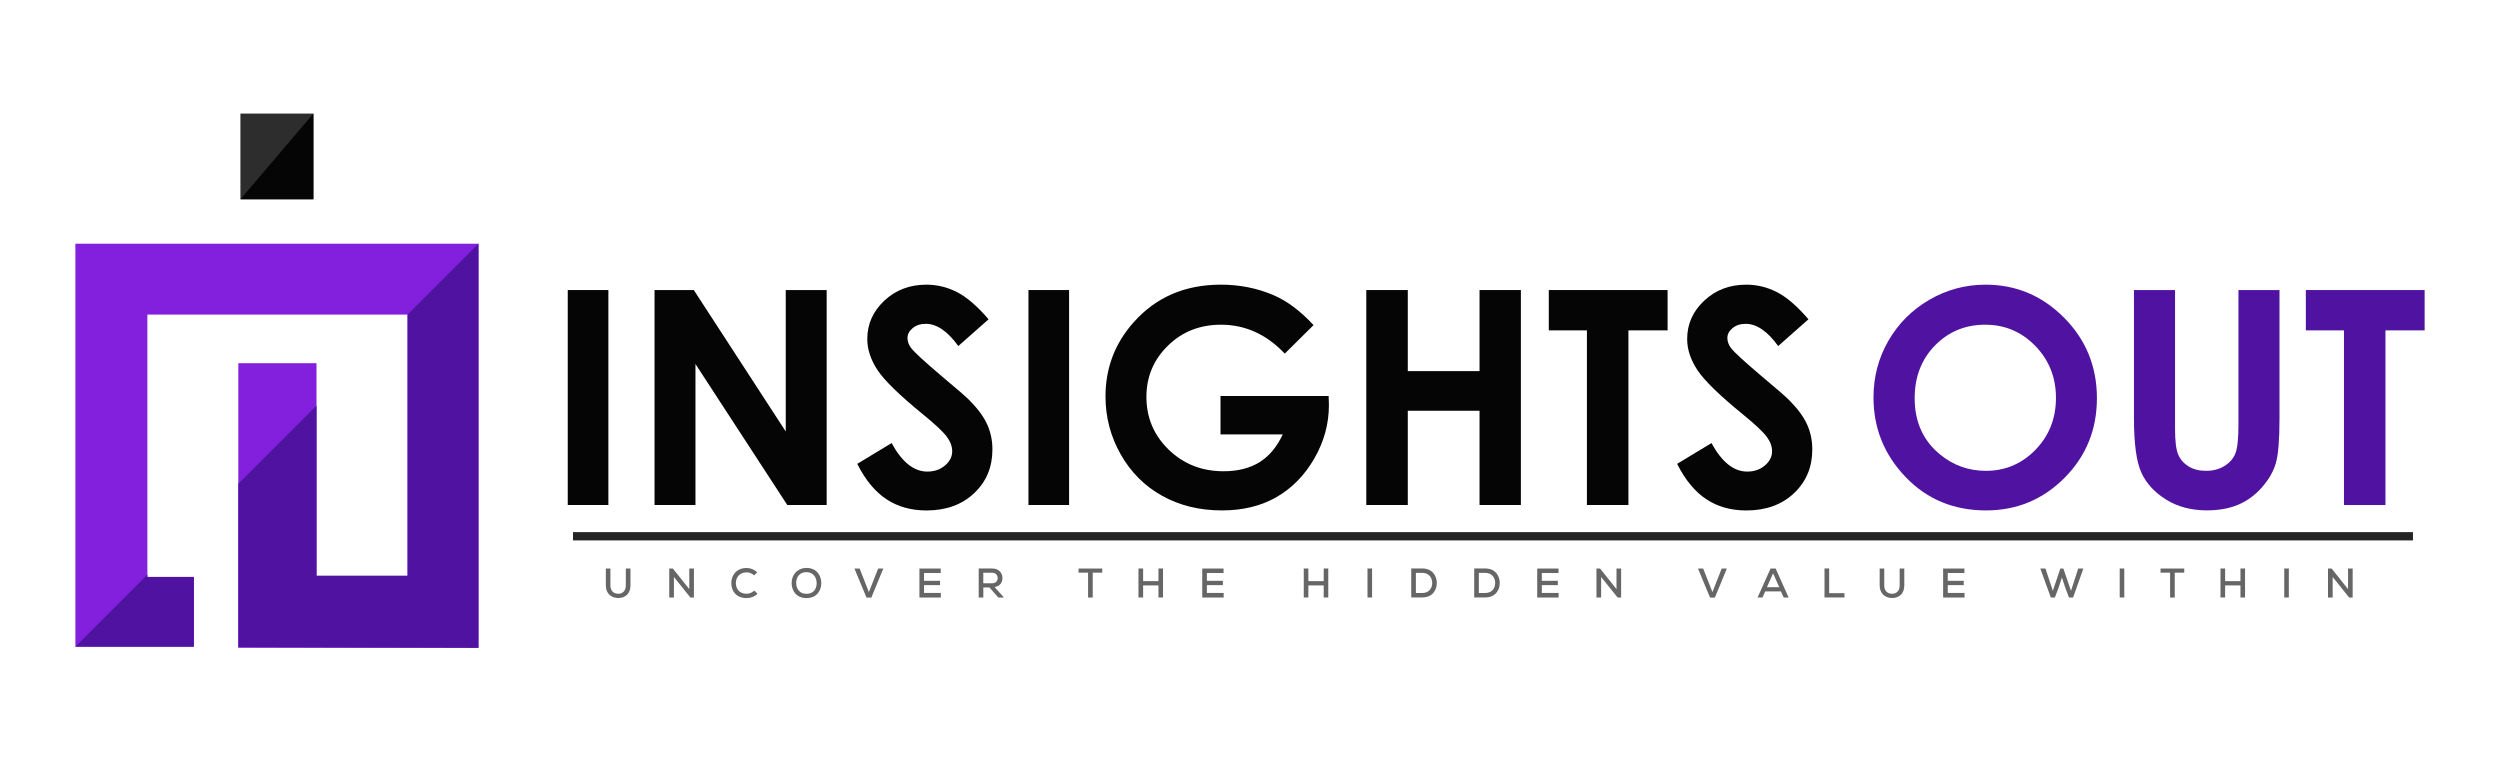 <?xml version="1.0" encoding="utf-8"?>
<!-- Generator: Adobe Illustrator 25.3.0, SVG Export Plug-In . SVG Version: 6.00 Build 0)  -->
<svg version="1.1" id="Layer_1" xmlns="http://www.w3.org/2000/svg" xmlns:xlink="http://www.w3.org/1999/xlink" x="0px" y="0px"
	 viewBox="0 0 600 182.73" style="enable-background:new 0 0 600 182.73;" xml:space="preserve">
<style type="text/css">
	.st0{fill:#050505;}
	.st1{fill:#5012A0;}
	.st2{fill:#666666;}
	.st3{fill:#8220DD;}
	.st4{fill:#2D2D2D;}
	.st5{fill:#242424;}
</style>
<g>
	<g>
		<g>
			<path class="st0" d="M136.26,69.61h9.75v51.59h-9.75V69.61z"/>
			<path class="st0" d="M157.09,69.61h9.42l22.07,33.95V69.61h9.82v51.59h-9.45l-22.04-33.84v33.84h-9.82V69.61z"/>
			<path class="st0" d="M237.26,76.63l-7.27,6.42c-2.55-3.55-5.15-5.33-7.8-5.33c-1.29,0-2.34,0.35-3.16,1.04
				c-0.82,0.69-1.23,1.47-1.23,2.33s0.29,1.68,0.88,2.45c0.8,1.03,3.2,3.24,7.2,6.63c3.75,3.13,6.02,5.11,6.82,5.93
				c1.99,2.01,3.4,3.93,4.23,5.77c0.83,1.84,1.25,3.84,1.25,6.01c0,4.23-1.46,7.73-4.39,10.49c-2.93,2.76-6.74,4.14-11.45,4.14
				c-3.67,0-6.88-0.9-9.6-2.7c-2.73-1.8-5.06-4.63-7-8.49l8.25-4.98c2.48,4.56,5.34,6.84,8.57,6.84c1.69,0,3.1-0.49,4.25-1.47
				c1.15-0.98,1.72-2.12,1.72-3.4c0-1.17-0.43-2.34-1.3-3.51c-0.87-1.17-2.78-2.96-5.73-5.37c-5.62-4.58-9.25-8.12-10.89-10.61
				c-1.64-2.49-2.46-4.97-2.46-7.45c0-3.58,1.36-6.65,4.09-9.21c2.73-2.56,6.09-3.84,10.09-3.84c2.58,0,5.03,0.6,7.36,1.79
				C232.02,71.3,234.54,73.47,237.26,76.63z"/>
			<path class="st0" d="M246.83,69.61h9.75v51.59h-9.75V69.61z"/>
			<path class="st0" d="M315.25,78.03l-6.91,6.84c-4.38-4.63-9.48-6.94-15.3-6.94c-5.08,0-9.33,1.68-12.76,5.05
				c-3.43,3.37-5.14,7.46-5.14,12.27c0,4.98,1.78,9.2,5.34,12.66c3.56,3.46,7.95,5.19,13.17,5.19c3.39,0,6.25-0.71,8.58-2.14
				c2.33-1.43,4.21-3.66,5.63-6.7h-14.94v-9.22h25.95l0.07,2.17c0,4.51-1.17,8.79-3.51,12.84c-2.34,4.04-5.37,7.13-9.08,9.26
				c-3.72,2.13-8.08,3.19-13.08,3.19c-5.35,0-10.13-1.16-14.33-3.49c-4.2-2.33-7.52-5.64-9.96-9.94c-2.44-4.3-3.66-8.94-3.66-13.92
				c0-6.83,2.26-12.77,6.77-17.82c5.35-6.01,12.32-9.01,20.9-9.01c4.49,0,8.69,0.83,12.59,2.49
				C308.87,72.21,312.1,74.62,315.25,78.03z"/>
			<path class="st0" d="M327.91,69.61h9.96v19.46h17.22V69.61h9.92v51.59h-9.92V98.58h-17.22v22.62h-9.96V69.61z"/>
			<path class="st0" d="M371.71,69.61h28.51v9.68h-9.4v41.91h-9.96V79.29h-9.15V69.61z"/>
			<path class="st0" d="M434.03,76.63l-7.27,6.42c-2.55-3.55-5.15-5.33-7.8-5.33c-1.29,0-2.34,0.35-3.16,1.04
				c-0.82,0.69-1.23,1.47-1.23,2.33s0.29,1.68,0.88,2.45c0.8,1.03,3.2,3.24,7.2,6.63c3.75,3.13,6.02,5.11,6.82,5.93
				c1.99,2.01,3.4,3.93,4.23,5.77c0.83,1.84,1.25,3.84,1.25,6.01c0,4.23-1.46,7.73-4.39,10.49c-2.93,2.76-6.74,4.14-11.45,4.14
				c-3.67,0-6.88-0.9-9.6-2.7c-2.73-1.8-5.06-4.63-7-8.49l8.25-4.98c2.48,4.56,5.34,6.84,8.57,6.84c1.69,0,3.1-0.49,4.25-1.47
				c1.15-0.98,1.72-2.12,1.72-3.4c0-1.17-0.43-2.34-1.3-3.51c-0.87-1.17-2.78-2.96-5.73-5.37c-5.62-4.58-9.25-8.12-10.89-10.61
				c-1.64-2.49-2.46-4.97-2.46-7.45c0-3.58,1.36-6.65,4.09-9.21c2.73-2.56,6.09-3.84,10.09-3.84c2.58,0,5.03,0.6,7.36,1.79
				C428.79,71.3,431.32,73.47,434.03,76.63z"/>
			<path class="st1" d="M476.55,68.32c7.3,0,13.57,2.64,18.83,7.93c5.25,5.28,7.88,11.72,7.88,19.32c0,7.53-2.59,13.9-7.77,19.11
				c-5.18,5.21-11.47,7.82-18.86,7.82c-7.74,0-14.18-2.68-19.3-8.03c-5.12-5.35-7.69-11.71-7.69-19.08c0-4.93,1.19-9.47,3.58-13.61
				c2.39-4.14,5.67-7.42,9.84-9.84S471.73,68.32,476.55,68.32z M476.44,77.93c-4.77,0-8.79,1.66-12.04,4.98
				c-3.25,3.32-4.88,7.54-4.88,12.66c0,5.7,2.05,10.22,6.14,13.54c3.18,2.59,6.83,3.89,10.95,3.89c4.66,0,8.62-1.68,11.9-5.05
				c3.28-3.37,4.92-7.52,4.92-12.45c0-4.91-1.65-9.07-4.95-12.47C485.18,79.63,481.17,77.93,476.44,77.93z"/>
			<path class="st1" d="M512.16,69.61h9.85v33.36c0,2.87,0.25,4.91,0.75,6.1c0.5,1.19,1.33,2.14,2.49,2.86
				c1.16,0.71,2.55,1.07,4.19,1.07c1.73,0,3.22-0.4,4.47-1.19c1.25-0.79,2.12-1.8,2.6-3.03c0.48-1.23,0.72-3.57,0.72-7.03V69.61
				h9.85v30.75c0,5.19-0.29,8.79-0.88,10.8c-0.58,2.01-1.7,3.95-3.35,5.82c-1.65,1.87-3.55,3.26-5.7,4.16
				c-2.15,0.9-4.65,1.35-7.5,1.35c-3.74,0-7-0.86-9.77-2.58c-2.77-1.72-4.75-3.87-5.94-6.45s-1.79-6.95-1.79-13.1V69.61z"/>
			<path class="st1" d="M553.4,69.61h28.51v9.68h-9.4v41.91h-9.96V79.29h-9.15V69.61z"/>
		</g>
	</g>
	<g>
		<g>
			<path class="st2" d="M151.31,136.44v4.07c0,2.05-1.35,3.07-3.03,3.01c-1.55-0.04-2.88-1.03-2.88-3.01v-4.07h1.1v4.07
				c0,1.26,0.74,1.95,1.77,1.99c1.11,0.06,1.93-0.67,1.93-1.99v-4.07H151.31z"/>
			<path class="st2" d="M165.43,141.39v-4.95h1.11v6.96h-0.85l-3.95-4.92v4.92h-1.12v-6.96h0.86L165.43,141.39z"/>
			<path class="st2" d="M181.8,142.5c-0.72,0.71-1.64,1.04-2.62,1.04c-2.53,0-3.66-1.74-3.67-3.57c-0.01-1.83,1.18-3.65,3.67-3.65
				c0.93,0,1.84,0.35,2.55,1.05l-0.75,0.72c-0.5-0.49-1.15-0.72-1.8-0.72c-1.77,0-2.58,1.3-2.57,2.59c0.01,1.27,0.77,2.54,2.57,2.54
				c0.65,0,1.36-0.27,1.85-0.76L181.8,142.5z"/>
			<path class="st2" d="M197.11,139.94c0,1.88-1.14,3.6-3.56,3.6c-2.42,0-3.56-1.76-3.56-3.59c0-2.12,1.48-3.65,3.58-3.65
				C195.94,136.31,197.11,138.06,197.11,139.94z M193.54,142.52c1.73,0,2.46-1.22,2.46-2.56c0-1.28-0.74-2.62-2.44-2.65
				c-1.61,0-2.48,1.12-2.48,2.65C191.11,141.2,191.82,142.52,193.54,142.52z"/>
			<path class="st2" d="M209.12,143.43h-1.16l-2.9-6.99h1.25l2.22,5.66l2.23-5.66h1.24L209.12,143.43z"/>
			<path class="st2" d="M225.8,143.4h-5.14c0-2.32,0-4.65,0-6.96h5.11v1.08h-4v1.88h3.84v1.03h-3.84v1.87h4.03V143.4z"/>
			<path class="st2" d="M240.89,143.4h-1.3l-2.12-2.41h-1.47v2.41h-1.11v-6.97c1.08,0,2.16,0.01,3.24,0.01
				c1.61,0,2.46,1.1,2.46,2.28c0,0.99-0.52,1.97-1.89,2.17l2.08,2.32L240.89,143.4z M235.99,137.45v2.53h2.12
				c0.93,0,1.33-0.59,1.33-1.24c0-0.63-0.41-1.28-1.32-1.28H235.99z"/>
			<path class="st2" d="M261.14,137.44h-2.29v-1c2,0,3.69,0,5.69,0v1h-2.28v5.96h-1.12V137.44z"/>
			<path class="st2" d="M278.03,143.4v-2.9h-3.68v2.9h-1.12v-6.96h1.12v3.03h3.68v-3.03h1.1v6.96H278.03z"/>
			<path class="st2" d="M293.68,143.4h-5.14c0-2.32,0-4.65,0-6.96h5.11v1.08h-4v1.88h3.84v1.03h-3.84v1.87h4.03V143.4z"/>
			<path class="st2" d="M317.69,143.4v-2.9h-3.68v2.9h-1.11v-6.96h1.11v3.03h3.68v-3.03h1.1v6.96H317.69z"/>
			<path class="st2" d="M328.2,143.4v-6.96h1.1v6.96H328.2z"/>
			<path class="st2" d="M341.34,136.43c2.38,0,3.46,1.7,3.49,3.42c0.04,1.76-1.05,3.54-3.49,3.54c-0.84,0-1.8,0-2.64,0v-6.96H341.34
				z M339.81,142.32h1.53c1.7,0,2.42-1.25,2.39-2.48c-0.03-1.17-0.75-2.35-2.39-2.35h-1.53V142.32z"/>
			<path class="st2" d="M356.45,136.43c2.38,0,3.46,1.7,3.49,3.42c0.04,1.76-1.05,3.54-3.49,3.54c-0.84,0-1.8,0-2.64,0v-6.96H356.45
				z M354.92,142.32h1.53c1.7,0,2.42-1.25,2.39-2.48c-0.03-1.17-0.75-2.35-2.39-2.35h-1.53V142.32z"/>
			<path class="st2" d="M374.07,143.4h-5.14c0-2.32,0-4.65,0-6.96h5.11v1.08h-4v1.88h3.84v1.03h-3.84v1.87h4.03V143.4z"/>
			<path class="st2" d="M387.96,141.39v-4.95h1.11v6.96h-0.85l-3.95-4.92v4.92h-1.12v-6.96h0.86L387.96,141.39z"/>
			<path class="st2" d="M411.57,143.43h-1.16l-2.9-6.99h1.25l2.22,5.66l2.23-5.66h1.24L411.57,143.43z"/>
			<path class="st2" d="M427.42,141.93h-3.77L423,143.4h-1.18l3.12-6.96h1.21l3.12,6.96h-1.18L427.42,141.93z M425.54,137.61
				l-1.47,3.31h2.95L425.54,137.61z"/>
			<path class="st2" d="M439,136.43v5.93h3.67v1.03h-4.79v-6.96H439z"/>
			<path class="st2" d="M457.03,136.44v4.07c0,2.05-1.35,3.07-3.03,3.01c-1.55-0.04-2.88-1.03-2.88-3.01v-4.07h1.1v4.07
				c0,1.26,0.74,1.95,1.77,1.99c1.11,0.06,1.93-0.67,1.93-1.99v-4.07H457.03z"/>
			<path class="st2" d="M471.49,143.4h-5.14c0-2.32,0-4.65,0-6.96h5.11v1.08h-4v1.88h3.84v1.03h-3.84v1.87h4.03V143.4z"/>
			<path class="st2" d="M497.54,143.41h-0.98l-0.93-2.46l-0.77-2.34l-0.77,2.35l-0.92,2.45h-0.97l-2.53-6.97h1.24l1.77,5.36
				l1.8-5.36h0.72l1.84,5.36l1.73-5.36h1.24L497.54,143.41z"/>
			<path class="st2" d="M508.73,143.4v-6.96h1.1v6.96H508.73z"/>
			<path class="st2" d="M520.82,137.44h-2.29v-1c2,0,3.69,0,5.69,0v1h-2.28v5.96h-1.12V137.44z"/>
			<path class="st2" d="M537.71,143.4v-2.9h-3.68v2.9h-1.11v-6.96h1.11v3.03h3.68v-3.03h1.1v6.96H537.71z"/>
			<path class="st2" d="M548.22,143.4v-6.96h1.1v6.96H548.22z"/>
			<path class="st2" d="M563.53,141.39v-4.95h1.11v6.96h-0.85l-3.95-4.92v4.92h-1.12v-6.96h0.86L563.53,141.39z"/>
		</g>
	</g>
	<polygon class="st3" points="114.83,58.49 114.83,155.47 57.2,155.47 57.2,87.17 75.96,87.17 75.96,138.19 97.82,138.19 
		97.82,75.5 35.37,75.5 35.37,138.47 46.53,138.47 46.53,155.2 18.09,155.2 18.09,58.49 	"/>
	<rect x="57.7" y="27.26" class="st4" width="17.52" height="20.56"/>
	<g>
		<rect x="137.52" y="127.71" class="st5" width="441.59" height="1.99"/>
	</g>
	<polygon class="st1" points="35.37,138.47 46.53,138.47 46.53,155.2 18.09,155.2 35.37,137.92 	"/>
	<polygon class="st1" points="114.83,58.49 114.83,155.47 57.2,155.31 57.2,116.1 75.96,97.36 75.96,138.19 97.82,138.19 
		97.82,75.5 	"/>
	<polygon class="st0" points="57.7,47.82 75.21,27.26 75.21,47.82 	"/>
</g>
</svg>
